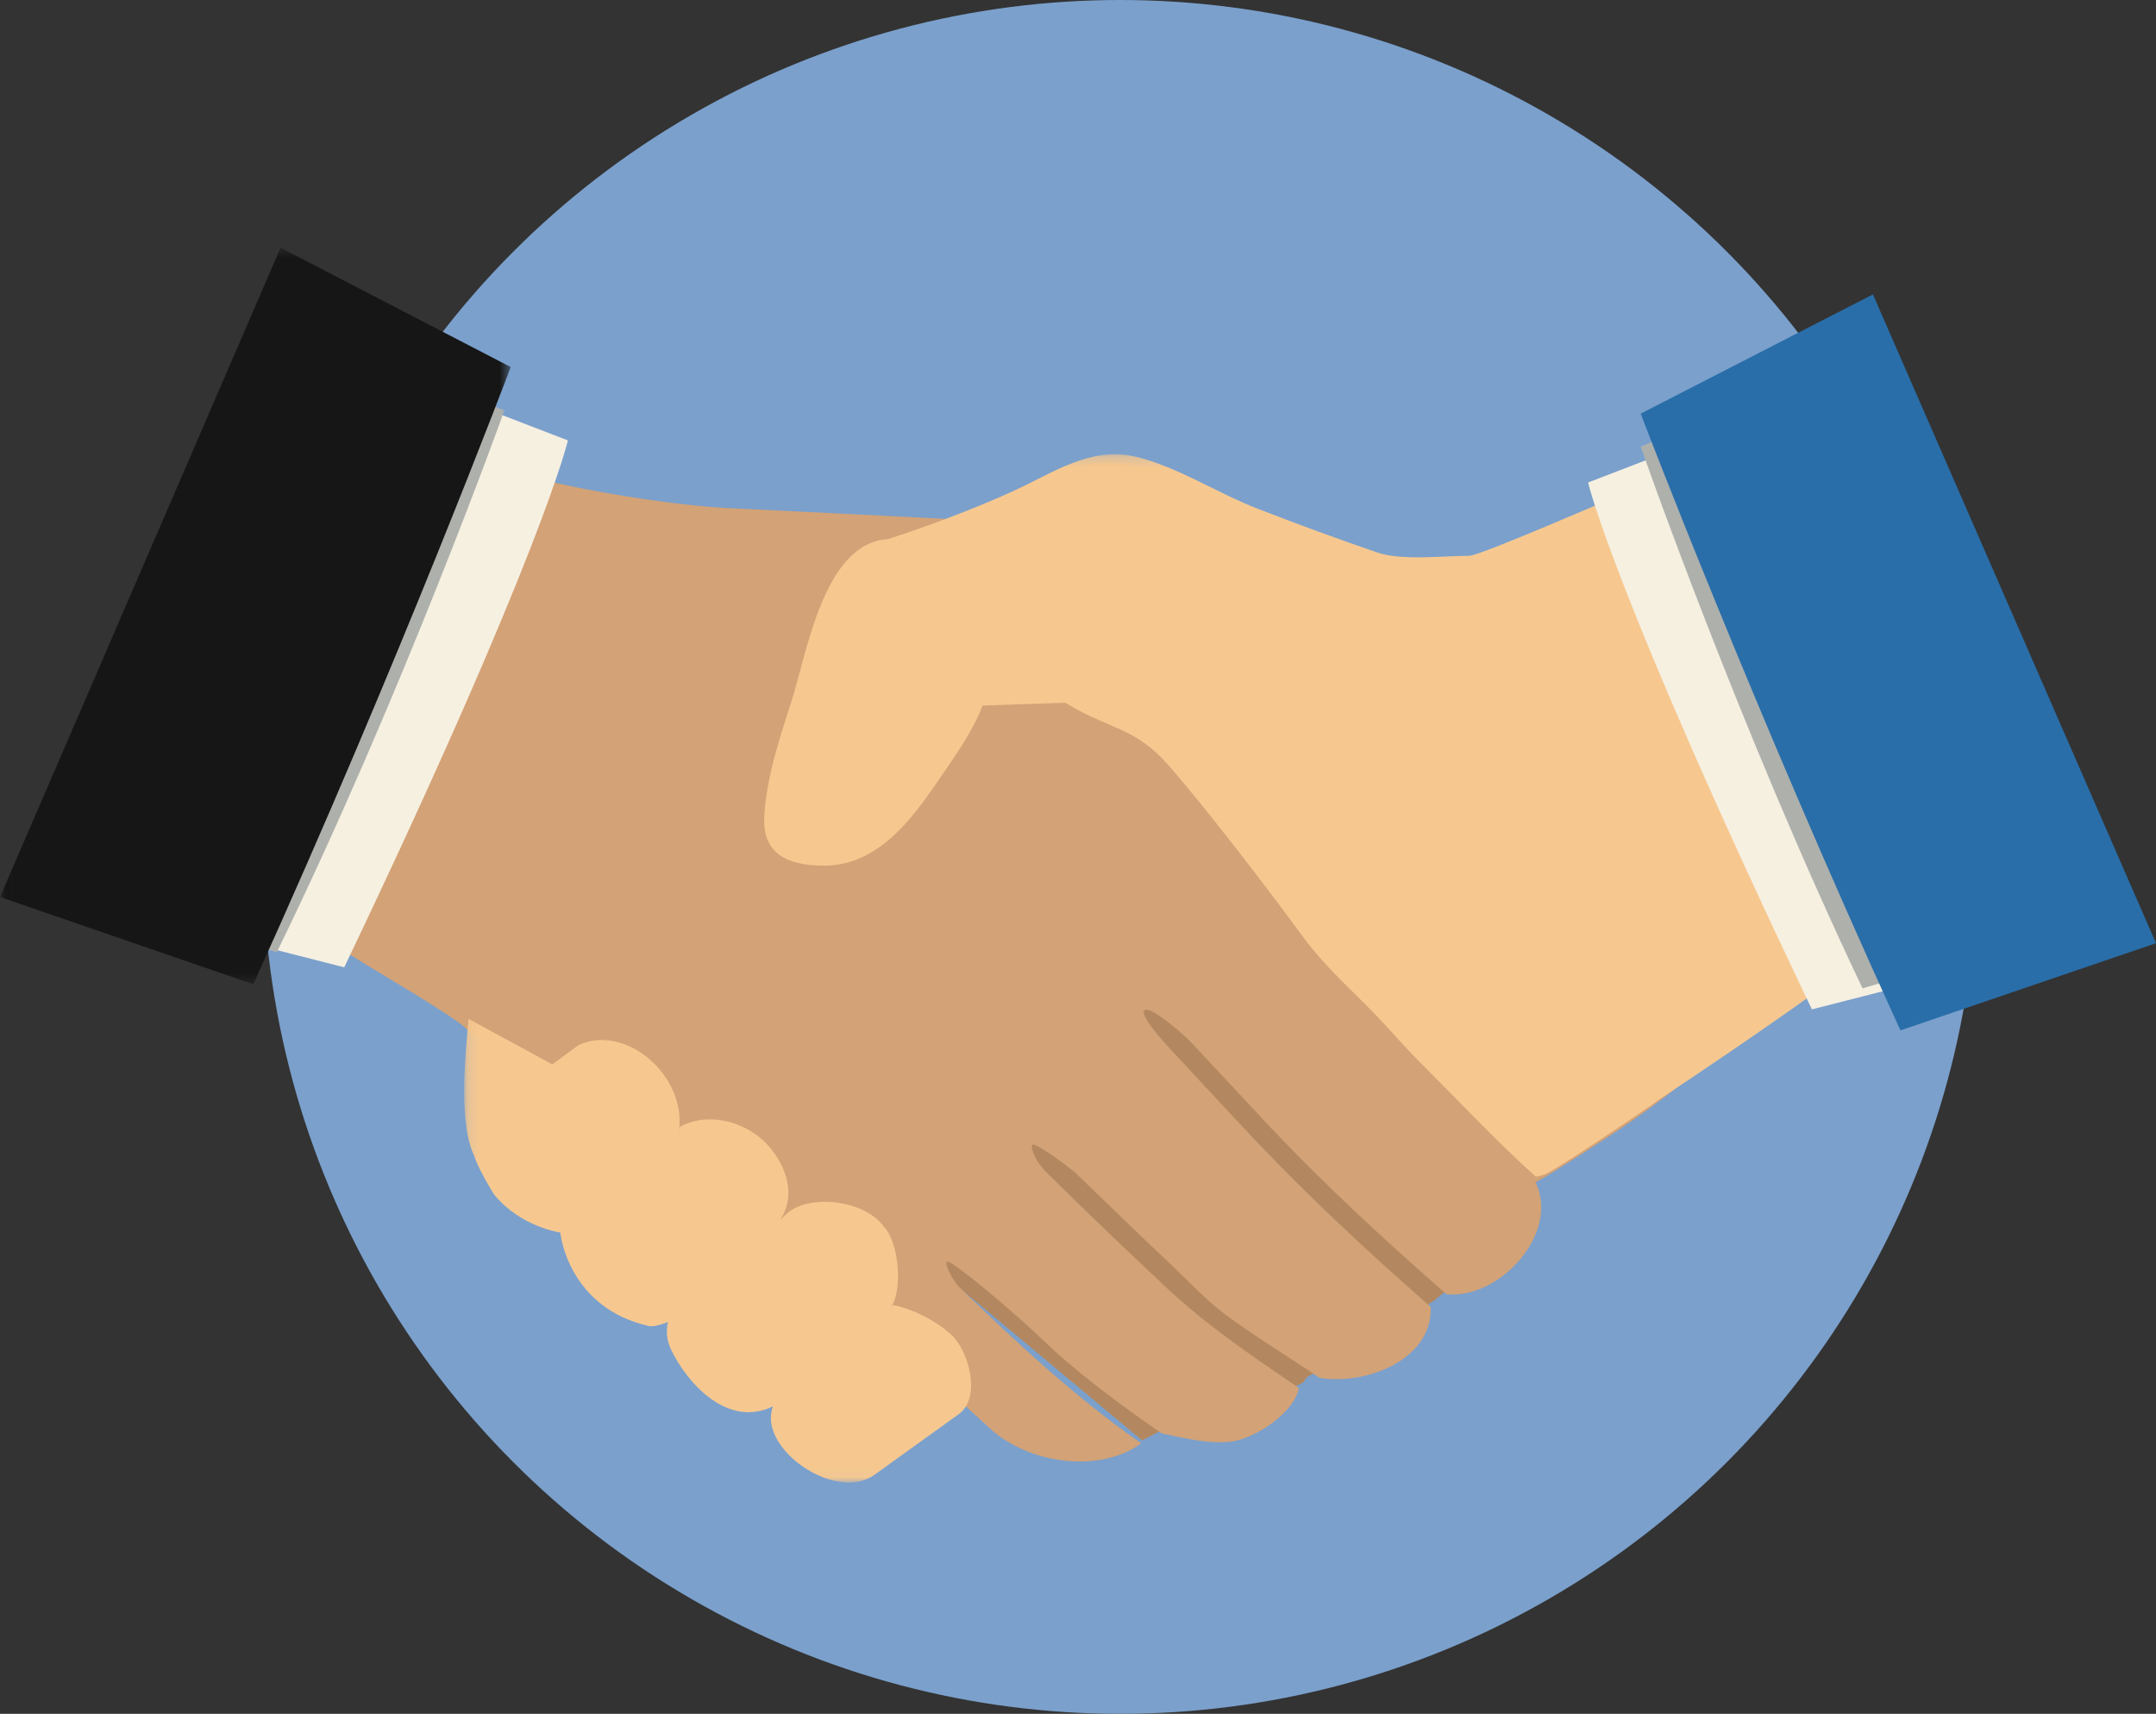 <?xml version="1.0" encoding="UTF-8"?>
<svg width="205px" height="163px" viewBox="0 0 205 163" version="1.1" xmlns="http://www.w3.org/2000/svg" xmlns:xlink="http://www.w3.org/1999/xlink">
    <rect x="0" y="0" width="205" height="163" fill="#333333" stroke="none"/>
    <!-- Generator: Sketch 49 (51002) - http://www.bohemiancoding.com/sketch -->
    <title>Group</title>
    <desc>Created with Sketch.</desc>
    <defs>
        <polygon id="path-1" points="136.483 97.963 0.136 97.963 0.136 0.198 136.483 0.198 136.483 97.963"></polygon>
        <polygon id="path-3" points="0.037 70.609 0.037 0.559 24.299 0.559 48.561 0.559 48.561 70.609"></polygon>
    </defs>
    <g id="Symbols" stroke="none" stroke-width="1" fill="none" fill-rule="evenodd">
        <g id="Oval-3">
            <g id="Group">
                <circle id="Oval-3" fill="#7BA0CC" cx="106.5" cy="81.5" r="81.5"></circle>
                <g id="COLAB" transform="translate(0, 23)">
                    <path d="M141,98.972 L137.856,99.477 L136.383,100.684 L125.95,107.405 C125.95,107.405 124.251,107.598 124.009,108.361 C123.76,109.095 111.117,112.67 111.117,112.67 L108.601,114 L85,94.28 L96.987,67.993 L112.997,65 L141,98.972" id="Fill-1" fill="#B38860"></path>
                    <path d="M142.742,32.537 C147.278,38.238 151.33,44.32 154.928,50.643 C157.455,55.072 159.737,59.643 161.718,64.329 C162.85,66.985 163.88,69.681 164.79,72.407 C165.644,74.952 163.74,76.912 161.858,78.483 C161.227,78.984 158.651,81.18 155.419,83.433 C152.17,85.692 146.431,89.301 146.004,89.44 C148.356,94.292 142.574,100.612 137.529,100.089 C131.725,95.001 126.168,89.884 120.87,84.295 C118.323,81.576 115.788,78.858 113.254,76.133 C112.611,75.438 109.264,72.49 108.796,73.116 C108.34,73.742 111.491,77.009 111.959,77.51 C114.424,80.179 116.887,82.821 119.372,85.462 C124.678,91.066 130.234,96.203 136.037,101.3 C136.226,106.416 129.717,108.766 125.474,108.044 C122.535,106.055 119.455,104.191 116.6,102.092 C114.752,100.729 113.122,98.964 111.469,97.393 C108.424,94.522 105.436,91.63 102.44,88.723 C101.72,88.022 98.36,85.568 98.157,85.88 C97.94,86.185 98.5,87.515 99.48,88.48 C103.35,92.317 106.732,95.53 110.7,99.269 C114.704,103.052 118.917,105.888 123.508,109.003 C123.067,111.38 119.302,113.869 116.979,114.119 C114.774,114.334 112.604,113.772 110.455,113.327 C106.353,110.477 102.385,107.57 98.801,104.108 C97.156,102.537 94.126,99.91 92.082,98.324 C90.955,97.448 90.15,96.886 90.045,96.99 C89.758,97.281 90.738,98.977 91.193,99.394 C96.708,104.734 102.154,109.823 108.508,114.272 C104.526,117.192 97.814,116.19 94.202,112.923 L91.745,110.671 C91.34,111.255 43.737,74.645 43.843,74.409 C40.819,72.199 34.114,68.472 32,66.943 C37.592,55.34 46.929,29.982 49.771,22.143 C54.852,23.622 64.162,25.091 69.418,25.335 C76.529,25.672 83.647,26.033 90.766,26.394 C95.169,24.637 99.788,21.306 104.596,21.018 C109.391,20.733 113.716,23.969 118,25.672 C121.843,27.181 125.713,28.613 129.598,29.965 C132.272,30.889 135.085,32.123 137.905,32.534 C139.6,32.496 141.32,30.74 142.742,32.537 C147.355,38.324 142.322,31.988 142.742,32.537" id="Fill-2" fill="#D3A276"></path>
                    <g id="Group-6" transform="translate(44, 20)">
                        <mask id="mask-2" fill="white">
                            <use xlink:href="#path-1"></use>
                        </mask>
                        <g id="Clip-4"></g>
                        <path d="M52.523,3.623 C46.373,6.427 40.417,8.276 40.417,8.276 C34.28,8.659 32.717,19.211 31.19,23.913 C30.081,27.347 28.888,30.969 28.672,34.601 C28.449,38.185 30.848,39.328 34.363,39.328 C39.308,39.328 42.523,35.176 45.047,31.477 C46.624,29.168 48.416,26.734 49.434,24.101 L57.3,23.84 L57.307,23.847 C61.561,26.445 63.877,26.079 67.176,29.865 C70.928,34.173 76.674,41.703 80.043,46.3 C81.876,48.772 84.235,50.903 86.383,53.091 C88.029,54.762 89.527,56.56 91.194,58.21 C94.249,61.254 98.789,66.046 102.025,68.902 C102.276,68.888 102.507,68.819 102.764,68.735 C103.266,68.735 112.605,62.453 113.776,61.561 C113.776,61.561 134.858,47.637 136.483,44.97 C131.81,30.554 119.557,15.899 110.129,4.048 C109.208,4.407 96.704,9.864 95.693,9.864 C93.252,9.864 89.268,10.334 87.003,9.561 C83.168,8.244 79.345,6.851 75.572,5.378 C71.73,3.895 67.971,1.394 63.981,0.433 C59.79,-0.584 56.164,1.933 52.523,3.623 C46.373,6.427 53.102,3.351 52.523,3.623" id="Fill-3" fill="#F6C890" mask="url(#mask-2)"></path>
                        <path d="M46.4,83.892 C43.897,81.677 40.954,81.106 40.919,81.12 C40.854,81.179 40.781,81.244 40.713,81.305 C41.799,79.927 41.572,75.223 40.005,73.617 C38.234,71.229 33.338,70.532 30.995,72.259 L30.171,73.017 C30.113,73.096 30.171,73.017 30.171,73.017 C31.04,71.836 31.674,69.319 29.37,66.339 C27.354,63.755 23.505,62.605 20.617,64.18 C20.602,64.247 20.587,64.306 20.573,64.37 C20.57,64.392 20.572,64.416 20.569,64.438 C20.558,64.515 20.55,64.588 20.542,64.662 C20.531,64.651 20.521,64.642 20.511,64.633 C20.531,64.551 20.552,64.458 20.573,64.37 C21.189,59.328 15.554,54.325 11.014,56.393 L8.517,58.232 L0.539,53.899 C0.26,57.326 -0.437,63.747 1.09,66.924 C1.334,67.871 2.834,70.436 3.043,70.685 C5.588,73.729 9.287,74.224 9.278,74.224 C9.269,74.228 9.947,81.349 17.695,83.118 C18.259,83.247 19.479,82.756 19.529,82.727 C19.533,82.732 19.095,83.912 19.856,85.463 C21.366,88.544 25.167,92.861 29.501,90.754 C27.971,94.711 35.46,99.969 39.168,97.251 L47.161,91.498 C49.343,89.924 48.123,85.424 46.4,83.892" id="Fill-5" fill="#F6C890" mask="url(#mask-2)"></path>
                    </g>
                    <path d="M54,18.886 C54,18.886 51.51,29.697 32.731,69 L19,65.493 L41.301,14 L54,18.886" id="Fill-7" fill="#F6F0E1"></path>
                    <g id="Group-11">
                        <mask id="mask-4" fill="white">
                            <use xlink:href="#path-3"></use>
                        </mask>
                        <g id="Clip-9"></g>
                        <path d="M47.959,16.035 C47.959,16.035 38.32,42.984 26.32,67.566 L14.11,64.066 L36.785,11.563 L47.959,16.035" id="Fill-8" fill="#AEB0AC" mask="url(#mask-4)"></path>
                        <path d="M48.561,11.909 C48.561,11.909 38.068,39.778 24.084,70.609 L0,62.315 L26.678,0.559 L48.561,11.909" id="Fill-10" fill="#161616" mask="url(#mask-4)"></path>
                    </g>
                    <path d="M151,22.889 C151,22.889 153.509,33.697 172.282,73 L186,69.492 L163.708,18 L151,22.889" id="Fill-12" fill="#F6F0E1"></path>
                    <path d="M156,19.475 C156,19.475 165.394,46.42 177.097,71 L189,67.5 L166.897,15 L156,19.475" id="Fill-13" fill="#AEB0AC"></path>
                    <path d="M156,16.341 C156,16.341 166.607,44.19 180.701,75 L205,66.707 L178.085,5 L156,16.341" id="Fill-14" fill="#296EA9"></path>
                </g>
            </g>
        </g>
    </g>
</svg>